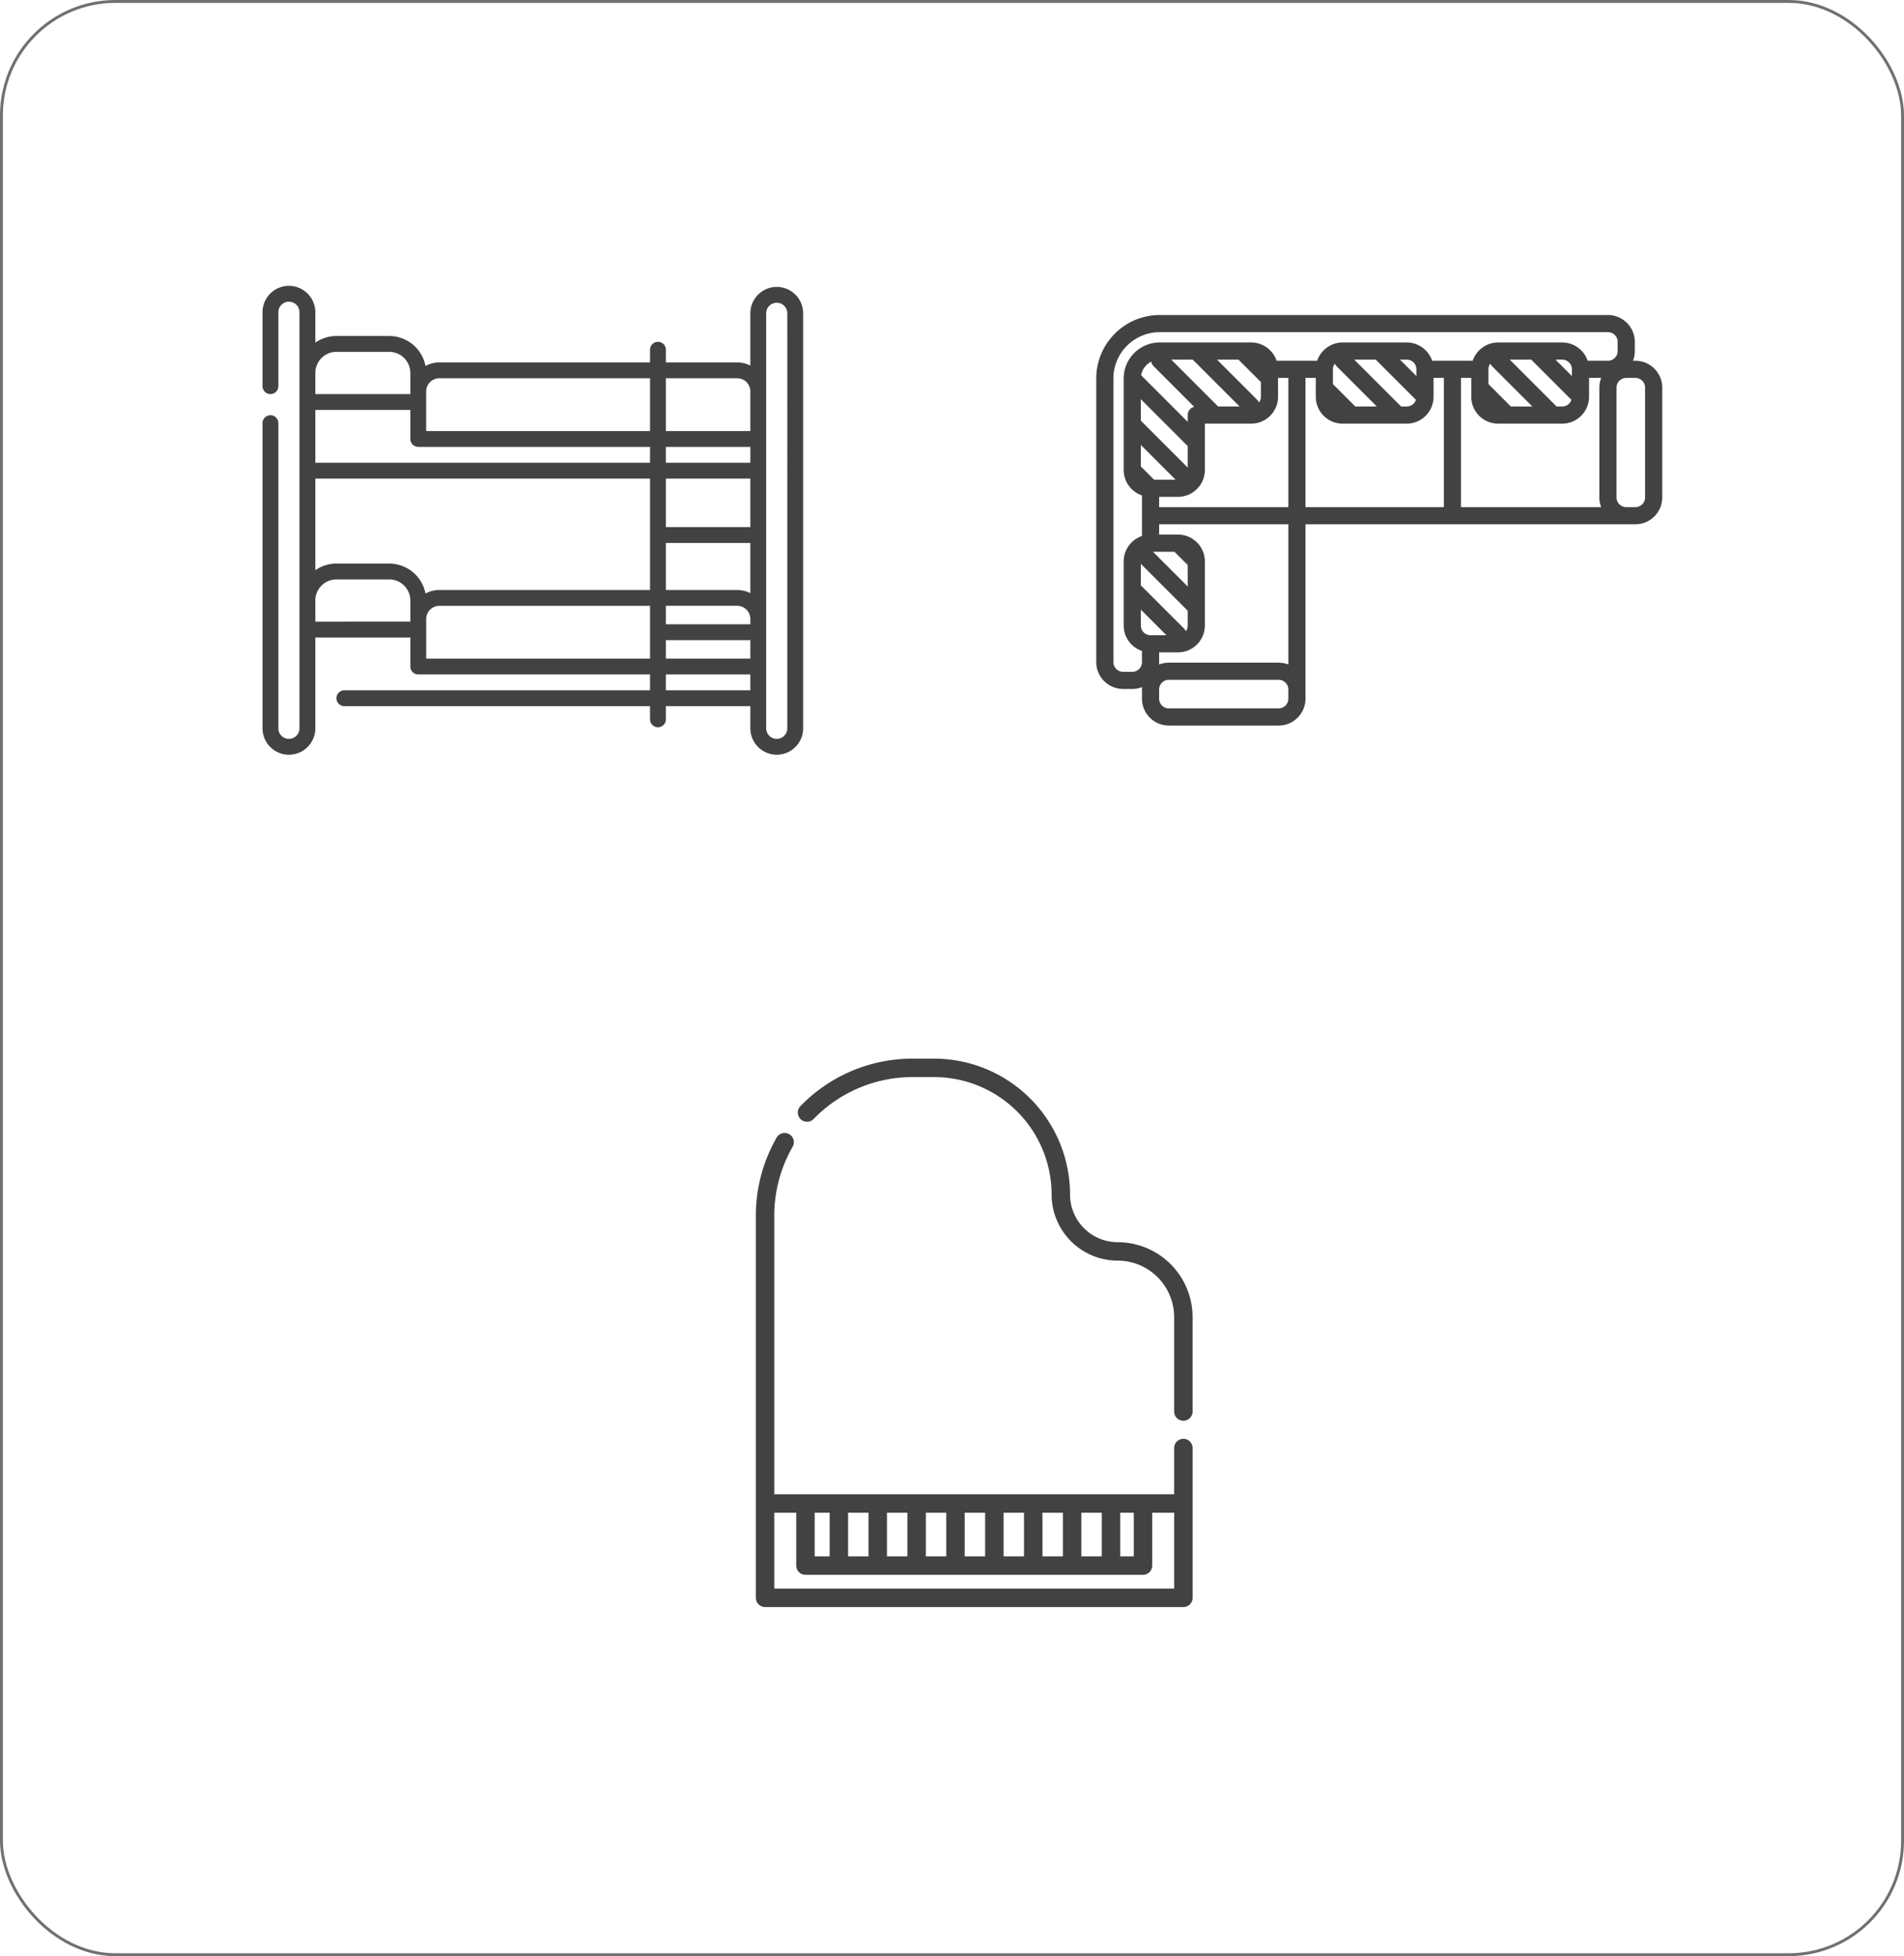 <svg xmlns="http://www.w3.org/2000/svg" xmlns:xlink="http://www.w3.org/1999/xlink" width="660" height="678" viewBox="0 0 660 678">
  <rect x="0" y="0" width="660" height="678" fill="#333333" stroke="none"/>
  <defs>
    <clipPath id="clip-Artboard_3">
      <rect width="660" height="678"/>
    </clipPath>
  </defs>
  <g id="Artboard_3" data-name="Artboard – 3" clip-path="url(#clip-Artboard_3)">
    <rect width="660" height="678" fill="#fff"/>
    <g id="Group_482" data-name="Group 482">
      <g id="Rectangle_304" data-name="Rectangle 304" fill="#fff" stroke="#707070" stroke-width="1">
        <rect width="660" height="678" rx="40" stroke="none"/>
        <rect x="0.5" y="0.5" width="659" height="677" rx="39.5" fill="none"/>
      </g>
      <g id="Group_479" data-name="Group 479">
        <g id="bunk-bed" transform="translate(91 99.075)">
          <path id="Path_762" data-name="Path 762" d="M80.932,294.291Zm0-13.726" transform="translate(-26.944 -171.493)" fill="#95d6a4"/>
          <path id="Path_773" data-name="Path 773" d="M178.25.366a9.161,9.161,0,0,0-9.15,9.15V27.641a9.994,9.994,0,0,0-4.575-1.105H139.818V22.144a2.745,2.745,0,1,0-5.49,0v4.392H61.308a9.991,9.991,0,0,0-4.81,1.227A12.832,12.832,0,0,0,43.922,17.386h-18.3a12.74,12.74,0,0,0-7.32,2.306V9.15A9.15,9.15,0,0,0,0,9.15V34.771a2.745,2.745,0,0,0,5.49,0V9.15a3.66,3.66,0,0,1,7.32,0v144.21a3.66,3.66,0,0,1-7.32,0V47.582a2.745,2.745,0,1,0-5.49,0V153.361a9.15,9.15,0,0,0,18.3,0V121.883H51.242v10.065a2.744,2.744,0,0,0,2.745,2.745h80.341v5.49H28.366a2.745,2.745,0,0,0,0,5.49H134.328v4.575a2.745,2.745,0,1,0,5.49,0v-4.575H169.1v7.686a9.15,9.15,0,0,0,18.3,0V9.516a9.161,9.161,0,0,0-9.15-9.15ZM56.5,106.64A12.832,12.832,0,0,0,43.922,96.262h-18.3a12.74,12.74,0,0,0-7.32,2.306V66.8H134.328v38.615H61.308a9.991,9.991,0,0,0-4.81,1.227ZM53.987,55.817h80.341v5.49H18.3v-18.3H51.242V53.072A2.744,2.744,0,0,0,53.987,55.817ZM139.818,66.8H169.1V83.635H139.818Zm29.281-5.49H139.818v-5.49H169.1ZM139.818,89.125H169.1v17.393a9.994,9.994,0,0,0-4.575-1.105H139.818ZM164.524,110.9a4.579,4.579,0,0,1,4.575,4.575v1.83H139.818V110.9Zm-24.706,11.9H169.1V129.2H139.818Zm24.706-90.772A4.579,4.579,0,0,1,169.1,36.6V50.327H139.818v-18.3Zm-103.217,0h73.02v18.3h-77.6V36.6A4.579,4.579,0,0,1,61.308,32.026Zm-35.687-9.15h18.3a7.329,7.329,0,0,1,7.32,7.32v7.32H18.3V30.2A7.329,7.329,0,0,1,25.621,22.876ZM18.3,116.393v-7.32a7.329,7.329,0,0,1,7.32-7.32h18.3a7.329,7.329,0,0,1,7.32,7.32v7.32ZM56.732,129.2V115.478a4.579,4.579,0,0,1,4.575-4.575h73.02v18.3Zm83.086,10.98v-5.49H169.1v5.49Zm42.092,13.177a3.66,3.66,0,1,1-7.32,0V9.516a3.66,3.66,0,1,1,7.32,0Zm0,0" transform="translate(0 0)" fill="#434242"/>
        </g>
        <g id="Group_474" data-name="Group 474" transform="translate(1087.799 -746.378) rotate(90)">
          <path id="sofa-svgrepo-com_1_" data-name="sofa-svgrepo-com (1)" d="M77.315,9.513h3.171a9.258,9.258,0,0,1,3.369.633V9.315A9.325,9.325,0,0,1,93.169,0H131.22a9.325,9.325,0,0,1,9.315,9.315V123.666H200.98a9.325,9.325,0,0,1,9.315,9.315v38.051a9.325,9.325,0,0,1-9.315,9.315h-3.171c-.286,0-.568-.015-.847-.04a9.259,9.259,0,0,1,.649,3.41v3.171A9.325,9.325,0,0,1,188.3,196.2H90a22.023,22.023,0,0,1-22-22V18.827A9.325,9.325,0,0,1,77.315,9.513Zm27.307,171.229,16.251-16.251h-7.447L97.175,180.742ZM144.1,174.4v-6.542a9.325,9.325,0,0,1,9.313-9.313h22.2a9.325,9.325,0,0,1,9.315,9.315v6.54H188.3c.286,0,.568.015.847.04a9.26,9.26,0,0,1-.649-3.41V132.98a9.265,9.265,0,0,1,.633-3.369H140.535V174.4Zm17.6,6.342,14.984-14.984a2.966,2.966,0,0,1,.91-.619,3.349,3.349,0,0,0-1.979-.648H170.5l-16.251,16.251H161.7Zm17.284-8.876-8.876,8.876h5.507a3.373,3.373,0,0,0,3.369-3.369Zm-24.334-7.375-4.6,4.6v7.446l12.047-12.047ZM99.709,36.622v-1.94a3.373,3.373,0,0,0-2.31-3.2L83.458,45.426v7.446Zm-3.37-11.254h0a9.325,9.325,0,0,1,9.312,9.315v22.2a9.325,9.325,0,0,1-9.315,9.315H89.8v3.567h44.789V21.167a9.258,9.258,0,0,1-3.369.633H93.169a9.258,9.258,0,0,1-3.369-.633v4.2Zm38.25,50.338H89.8v3.568h6.543a9.325,9.325,0,0,1,9.312,9.315v22.2A9.325,9.325,0,0,1,96.34,120.1H89.8v3.567h44.789ZM99.709,90.527v-1.94a3.373,3.373,0,0,0-2.31-3.2L83.458,99.332v7.446Zm34.88,39.084H89.8v3.567h6.54a9.325,9.325,0,0,1,9.315,9.315v16.053h16.053a9.325,9.325,0,0,1,9.315,9.315v6.54h3.567ZM83.458,154.342l13.951-13.951a2.967,2.967,0,0,1,.91-.619,3.349,3.349,0,0,0-1.979-.648H91.23L83.458,146.9Zm16.251-.4V146.5L83.458,162.75V170.2Zm20.767,26.8,4.6-4.6V168.7L113.03,180.742Zm-31.605-.1,16.147-16.147h-2.336a2.971,2.971,0,0,1-2.876-2.234L85.759,176.3a2.953,2.953,0,0,1-1.6.826A6.55,6.55,0,0,0,88.871,180.638Zm-2.044-66.485h5.111l7.771-7.771V98.935l-13.95,13.95a2.963,2.963,0,0,1-.91.619A3.348,3.348,0,0,0,86.827,114.153ZM83.458,90.924l5.705-5.705H86.827a3.373,3.373,0,0,0-3.369,3.369Zm3.369-30.676h5.111l7.771-7.771V45.03L91,53.742,85.759,58.98a2.963,2.963,0,0,1-.91.619A3.348,3.348,0,0,0,86.827,60.247ZM83.458,37.018l5.705-5.705H86.827a3.373,3.373,0,0,0-3.369,3.369ZM131.22,5.945H93.169A3.373,3.373,0,0,0,89.8,9.315v3.171a3.373,3.373,0,0,0,3.369,3.369H131.22a3.373,3.373,0,0,0,3.369-3.369V9.315A3.373,3.373,0,0,0,131.22,5.945ZM200.98,174.4a3.373,3.373,0,0,0,3.369-3.369V132.98a3.373,3.373,0,0,0-3.369-3.369h-3.171a3.373,3.373,0,0,0-3.369,3.369v38.051a3.373,3.373,0,0,0,3.369,3.369Zm-127.035-.2A16.071,16.071,0,0,0,90,190.255h98.3a3.373,3.373,0,0,0,3.369-3.369v-3.171a3.373,3.373,0,0,0-3.369-3.369h-3.858a9.329,9.329,0,0,1-8.825,6.342h-22.2a9.329,9.329,0,0,1-8.825-6.342H130.532a9.329,9.329,0,0,1-8.826,6.342H90A12.5,12.5,0,0,1,77.512,174.2V142.493a9.33,9.33,0,0,1,6.342-8.825V119.609a9.329,9.329,0,0,1-6.342-8.825v-22.2a9.33,9.33,0,0,1,6.342-8.825V65.7a9.329,9.329,0,0,1-6.342-8.825v-22.2a9.33,9.33,0,0,1,6.342-8.825V18.827a3.373,3.373,0,0,0-3.369-3.369H77.314a3.373,3.373,0,0,0-3.369,3.369V174.2Z" transform="translate(787.562 511.6)" fill="#434242"/>
        </g>
        <g id="piano-svgrepo-com_1_" data-name="piano-svgrepo-com (1)" transform="translate(209.914 366.927)">
          <g id="Group_476" data-name="Group 476" transform="translate(66.744)">
            <g id="Group_475" data-name="Group 475">
              <path id="Path_1441" data-name="Path 1441" d="M202.352,63.621A16.534,16.534,0,0,1,185.836,47.1,47.159,47.159,0,0,0,138.73,0h-7.356A54.053,54.053,0,0,0,92.486,16.338a3.2,3.2,0,1,0,4.565,4.476,47.711,47.711,0,0,1,34.323-14.42h7.356A40.757,40.757,0,0,1,179.441,47.1a22.936,22.936,0,0,0,22.91,22.91,19.589,19.589,0,0,1,19.567,19.567v32.6a3.2,3.2,0,1,0,6.395,0v-32.6A25.991,25.991,0,0,0,202.352,63.621Z" transform="translate(-91.572)" fill="#434242"/>
            </g>
          </g>
          <g id="Group_478" data-name="Group 478" transform="translate(52.086 25.653)">
            <g id="Group_477" data-name="Group 477" transform="translate(0)">
              <path id="Path_1442" data-name="Path 1442" d="M200.289,175.22a3.2,3.2,0,0,0-3.2,3.2v16.015H58.48V97.911A48.04,48.04,0,0,1,64.9,73.9a3.2,3.2,0,0,0-5.537-3.2,54.448,54.448,0,0,0-7.276,27.21V230.324a3.2,3.2,0,0,0,3.2,3.2H200.289a3.2,3.2,0,0,0,3.2-3.2V178.418A3.2,3.2,0,0,0,200.289,175.22Zm-21.9,25.606h4.706v15.128h-4.706Zm-13.475,0h7.08v15.128h-7.08Zm-13.474,0h7.08v15.128h-7.08Zm-13.474,0h7.08v15.128h-7.08Zm-13.475,0h7.08v15.128h-7.08Zm-13.474,0h7.08v15.128h-7.08Zm-13.475,0h7.08v15.128h-7.08Zm-13.474,0h7.08v15.128h-7.08Zm-11.583,0h5.189v15.128H72.481Zm124.611,26.3H58.48v-26.3h7.607v18.325a3.2,3.2,0,0,0,3.2,3.2h117a3.2,3.2,0,0,0,3.2-3.2V200.827h7.606v26.3Z" transform="translate(-52.086 -69.103)" fill="#434242"/>
            </g>
          </g>
        </g>
      </g>
    </g>
  </g>
</svg>
